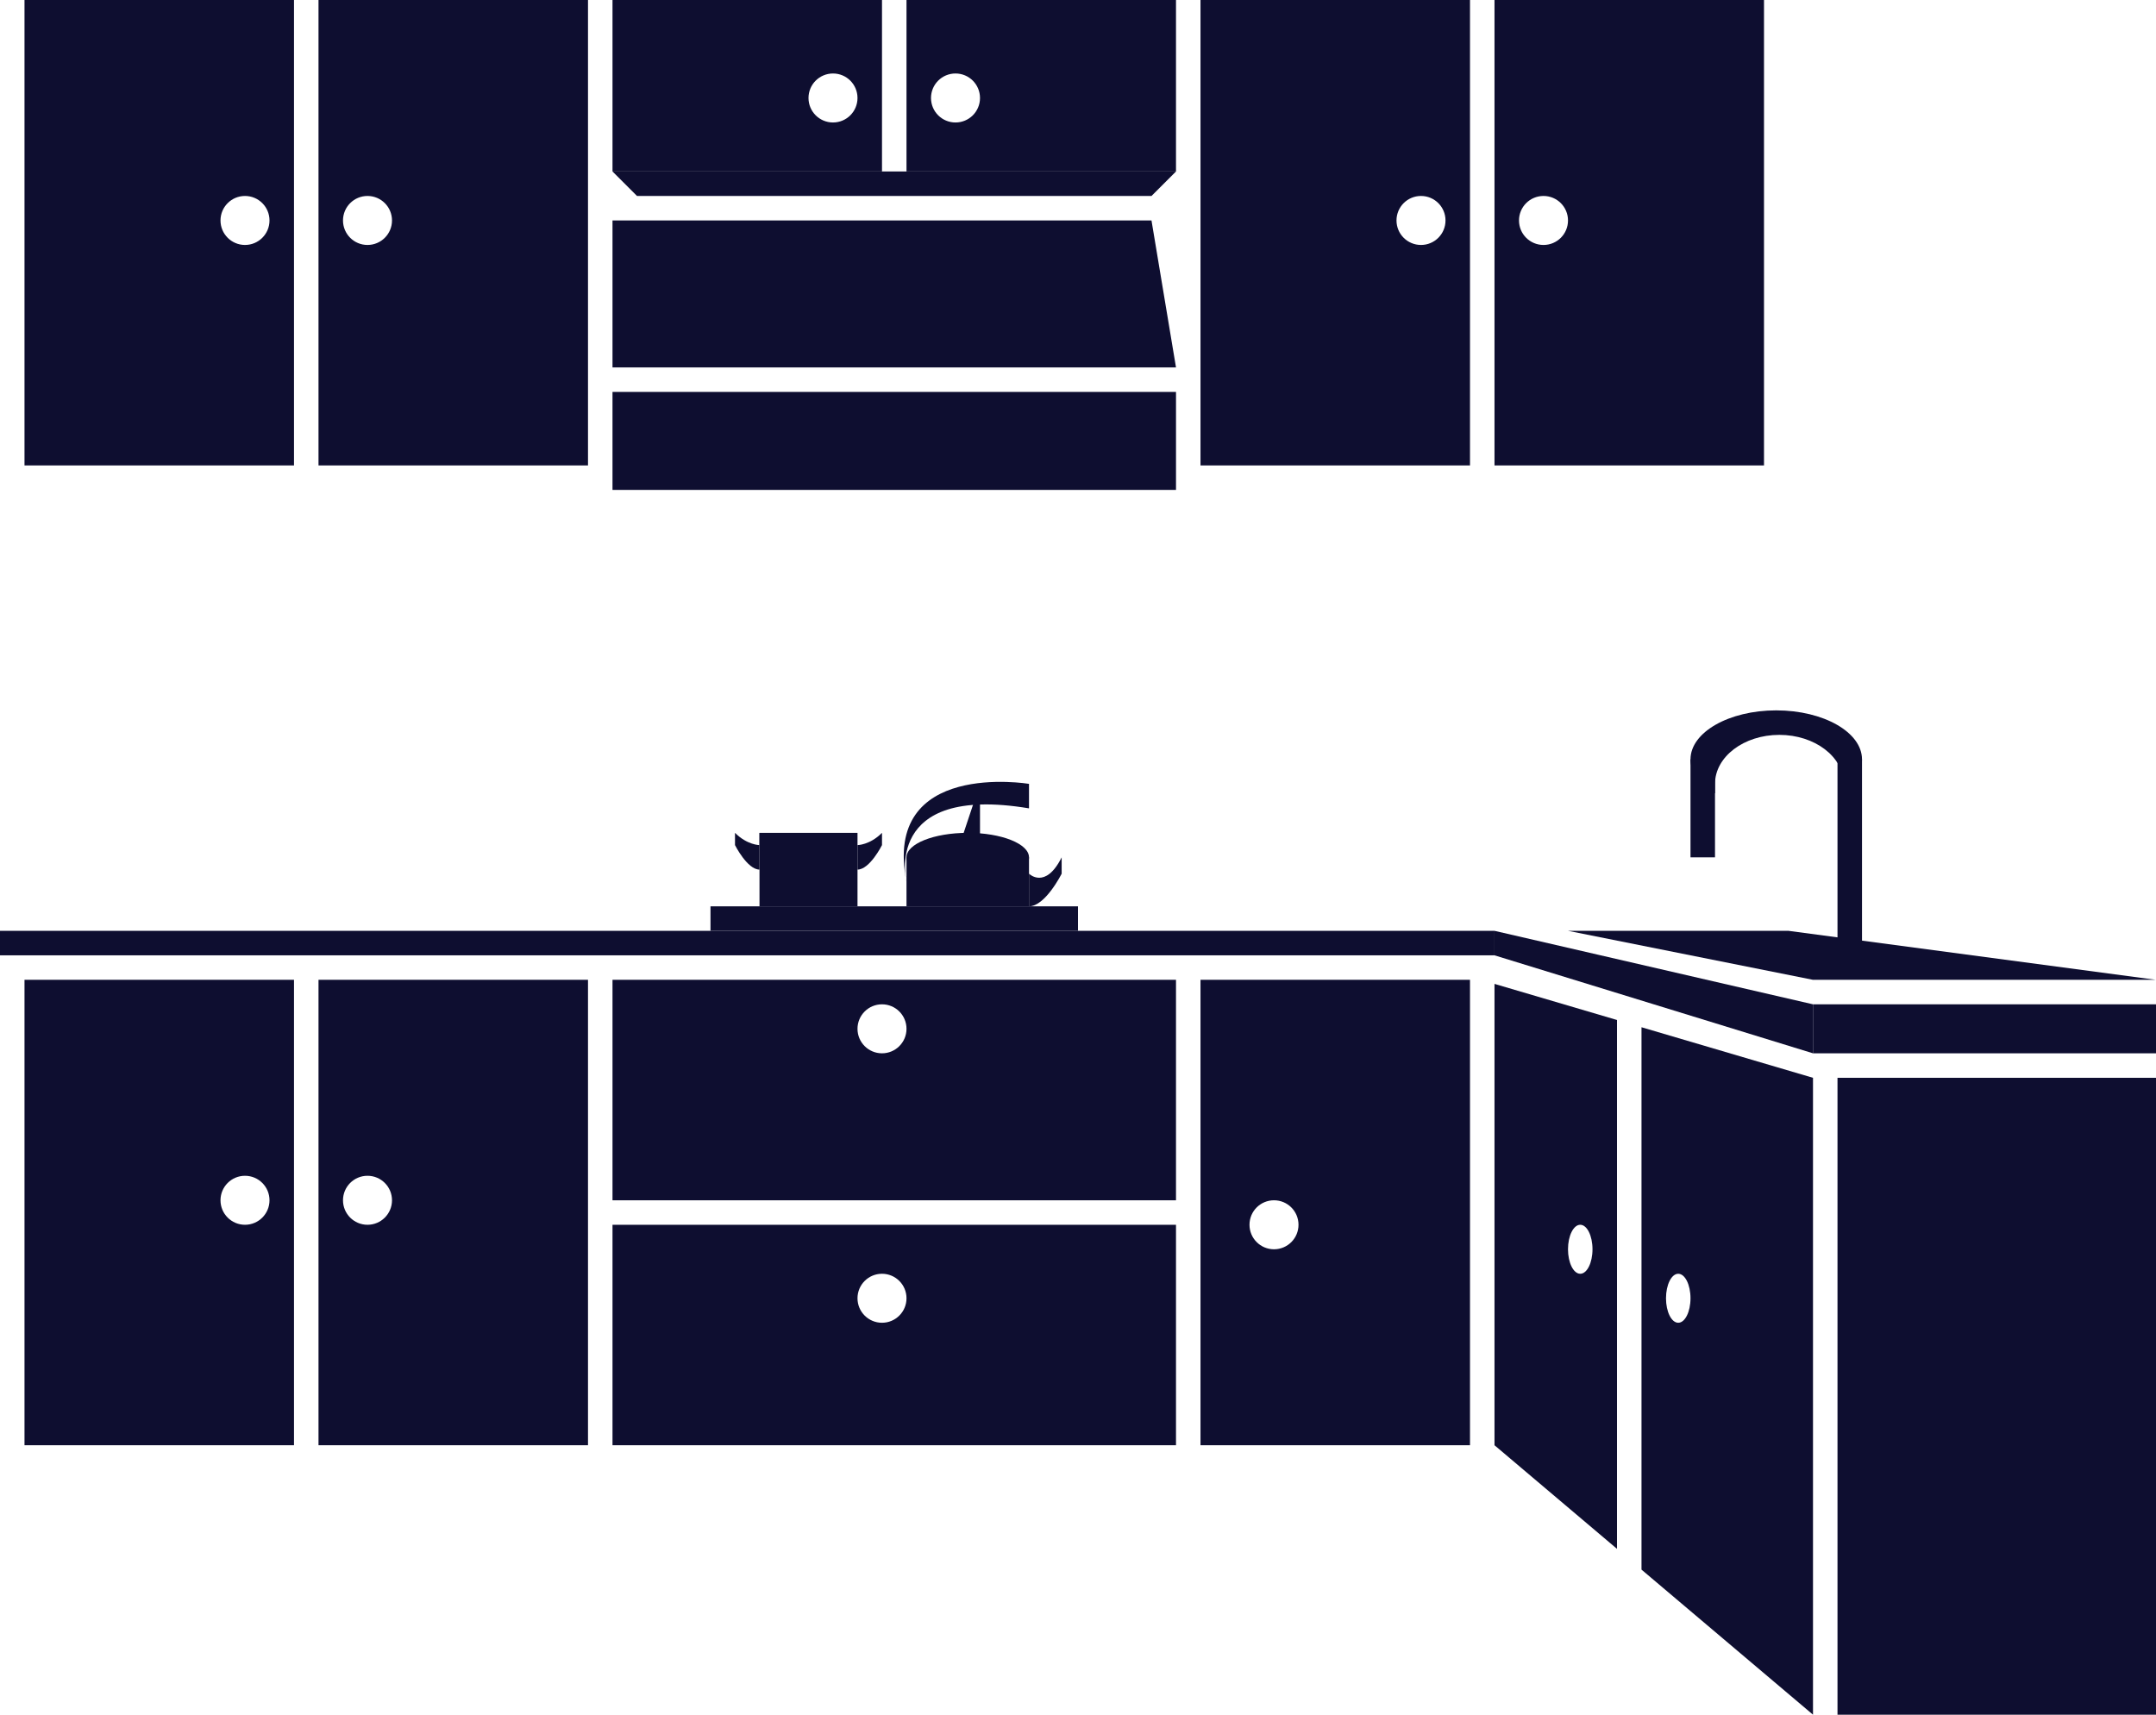 <?xml version="1.0" encoding="UTF-8"?> <svg xmlns="http://www.w3.org/2000/svg" width="88" height="70" viewBox="0 0 88 70" fill="none"><path d="M61 38H0V39H61V38Z" fill="#0E0E30"></path><path d="M61 39L74 43V41L61 38V39Z" fill="#0E0E30"></path><path d="M88 41H74V43H88V41Z" fill="#0E0E30"></path><path d="M88 44H75V70H88V44Z" fill="#0E0E30"></path><path d="M76 31H75V39H76V31Z" fill="#0E0E30"></path><path d="M70 31H69V35H70V31Z" fill="#0E0E30"></path><path d="M72.5 29C70.567 29 69 29.896 69 31C69 31.542 69.387 32.029 70 32.389V32V31.999C70 30.896 71.176 30 72.625 30C74.074 30 75.25 30.896 75.25 31.999C75.25 32.084 75.23 32.164 75.217 32.246C75.699 31.903 76 31.474 76 31C76 29.896 74.433 29 72.5 29Z" fill="#0E0E30"></path><path d="M48 16H25V20H48V16Z" fill="#0E0E30"></path><path d="M25 15H48L47 9H25V15Z" fill="#0E0E30"></path><path d="M25 7H48L47 8H26L25 7Z" fill="#0E0E30"></path><path d="M64 38H73L88 40H74L64 38Z" fill="#0E0E30"></path><path d="M44 37H29V38H44V37Z" fill="#0E0E30"></path><path d="M35 34H31V37H35V34Z" fill="#0E0E30"></path><path d="M42 35H37V37H42V35Z" fill="#0E0E30"></path><path d="M39.5 36C40.881 36 42 35.552 42 35C42 34.448 40.881 34 39.5 34C38.119 34 37 34.448 37 35C37 35.552 38.119 36 39.5 36Z" fill="#0E0E30"></path><path d="M35 34.5C35 34.5 35.5 34.5 36 34V34.5C36 34.5 35.5 35.5 35 35.5V34.5Z" fill="#0E0E30"></path><path d="M32 34.5C32 34.5 31.5 34.5 31 34V34.5C31 34.5 31.5 35.5 32 35.5V34.5Z" fill="#0E0E30"></path><path d="M31 34.5C31 34.5 30.5 34.5 30 34V34.5C30 34.5 30.5 35.5 31 35.5V34.5Z" fill="#0E0E30"></path><path d="M40 35H39L40 32V35Z" fill="#0E0E30"></path><path d="M37 36C37 36 36 32 42 33V32C42 32 36 31 37 36Z" fill="#0E0E30"></path><path d="M42 35.667C42 35.667 42.667 36.333 43.333 35V35.667C43.333 35.667 42.667 37 42 37V35.667Z" fill="#0E0E30"></path><path d="M1 40V59H12V40H1ZM10 50C9.448 50 9 49.553 9 49C9 48.447 9.448 48 10 48C10.552 48 11 48.447 11 49C11 49.553 10.552 50 10 50Z" fill="#0E0E30"></path><path d="M13 40V59H24V40H13ZM15 50C14.448 50 14 49.553 14 49C14 48.447 14.448 48 15 48C15.552 48 16 48.447 16 49C16 49.553 15.552 50 15 50Z" fill="#0E0E30"></path><path d="M1 0V19H12V0H1ZM10 10C9.448 10 9 9.553 9 9C9 8.447 9.448 8 10 8C10.552 8 11 8.447 11 9C11 9.553 10.552 10 10 10Z" fill="#0E0E30"></path><path d="M13 0V19H24V0H13ZM15 10C14.448 10 14 9.553 14 9C14 8.447 14.448 8 15 8C15.552 8 16 8.447 16 9C16 9.553 15.552 10 15 10Z" fill="#0E0E30"></path><path d="M25 0V7H36V0H25ZM34 5C33.448 5 33 4.553 33 4C33 3.447 33.448 3 34 3C34.552 3 35 3.447 35 4C35 4.553 34.552 5 34 5Z" fill="#0E0E30"></path><path d="M37 0V7H48V0H37ZM39 5C38.448 5 38 4.553 38 4C38 3.447 38.448 3 39 3C39.553 3 40 3.447 40 4C40 4.553 39.553 5 39 5Z" fill="#0E0E30"></path><path d="M49 0V19H60V0H49ZM58 10C57.447 10 57 9.553 57 9C57 8.447 57.447 8 58 8C58.553 8 59 8.447 59 9C59 9.553 58.553 10 58 10Z" fill="#0E0E30"></path><path d="M61 0V19H72V0H61ZM63 10C62.447 10 62 9.553 62 9C62 8.447 62.447 8 63 8C63.553 8 64 8.447 64 9C64 9.553 63.553 10 63 10Z" fill="#0E0E30"></path><path d="M25 40V49H48V40H25ZM36 43C35.448 43 35 42.553 35 42C35 41.447 35.448 41 36 41C36.552 41 37 41.447 37 42C37 42.553 36.552 43 36 43Z" fill="#0E0E30"></path><path d="M49 40V59H60V40H49ZM52 51C51.447 51 51 50.553 51 50C51 49.447 51.447 49 52 49C52.553 49 53 49.447 53 50C53 50.553 52.553 51 52 51Z" fill="#0E0E30"></path><path d="M61 40.166V59L66 63.23V41.64L61 40.166ZM64.5 52C64.224 52 64 51.553 64 51C64 50.447 64.224 50 64.5 50C64.776 50 65 50.447 65 51C65 51.553 64.776 52 64.5 52Z" fill="#0E0E30"></path><path d="M67 41.936V64.078L74 70V44L67 41.936ZM68.5 54C68.224 54 68 53.553 68 53C68 52.447 68.224 52 68.5 52C68.776 52 69 52.447 69 53C69 53.553 68.776 54 68.5 54Z" fill="#0E0E30"></path><path d="M25 50V59H48V50H25ZM36 54C35.448 54 35 53.553 35 53C35 52.447 35.448 52 36 52C36.552 52 37 52.447 37 53C37 53.553 36.552 54 36 54Z" fill="#0E0E30"></path></svg> 
